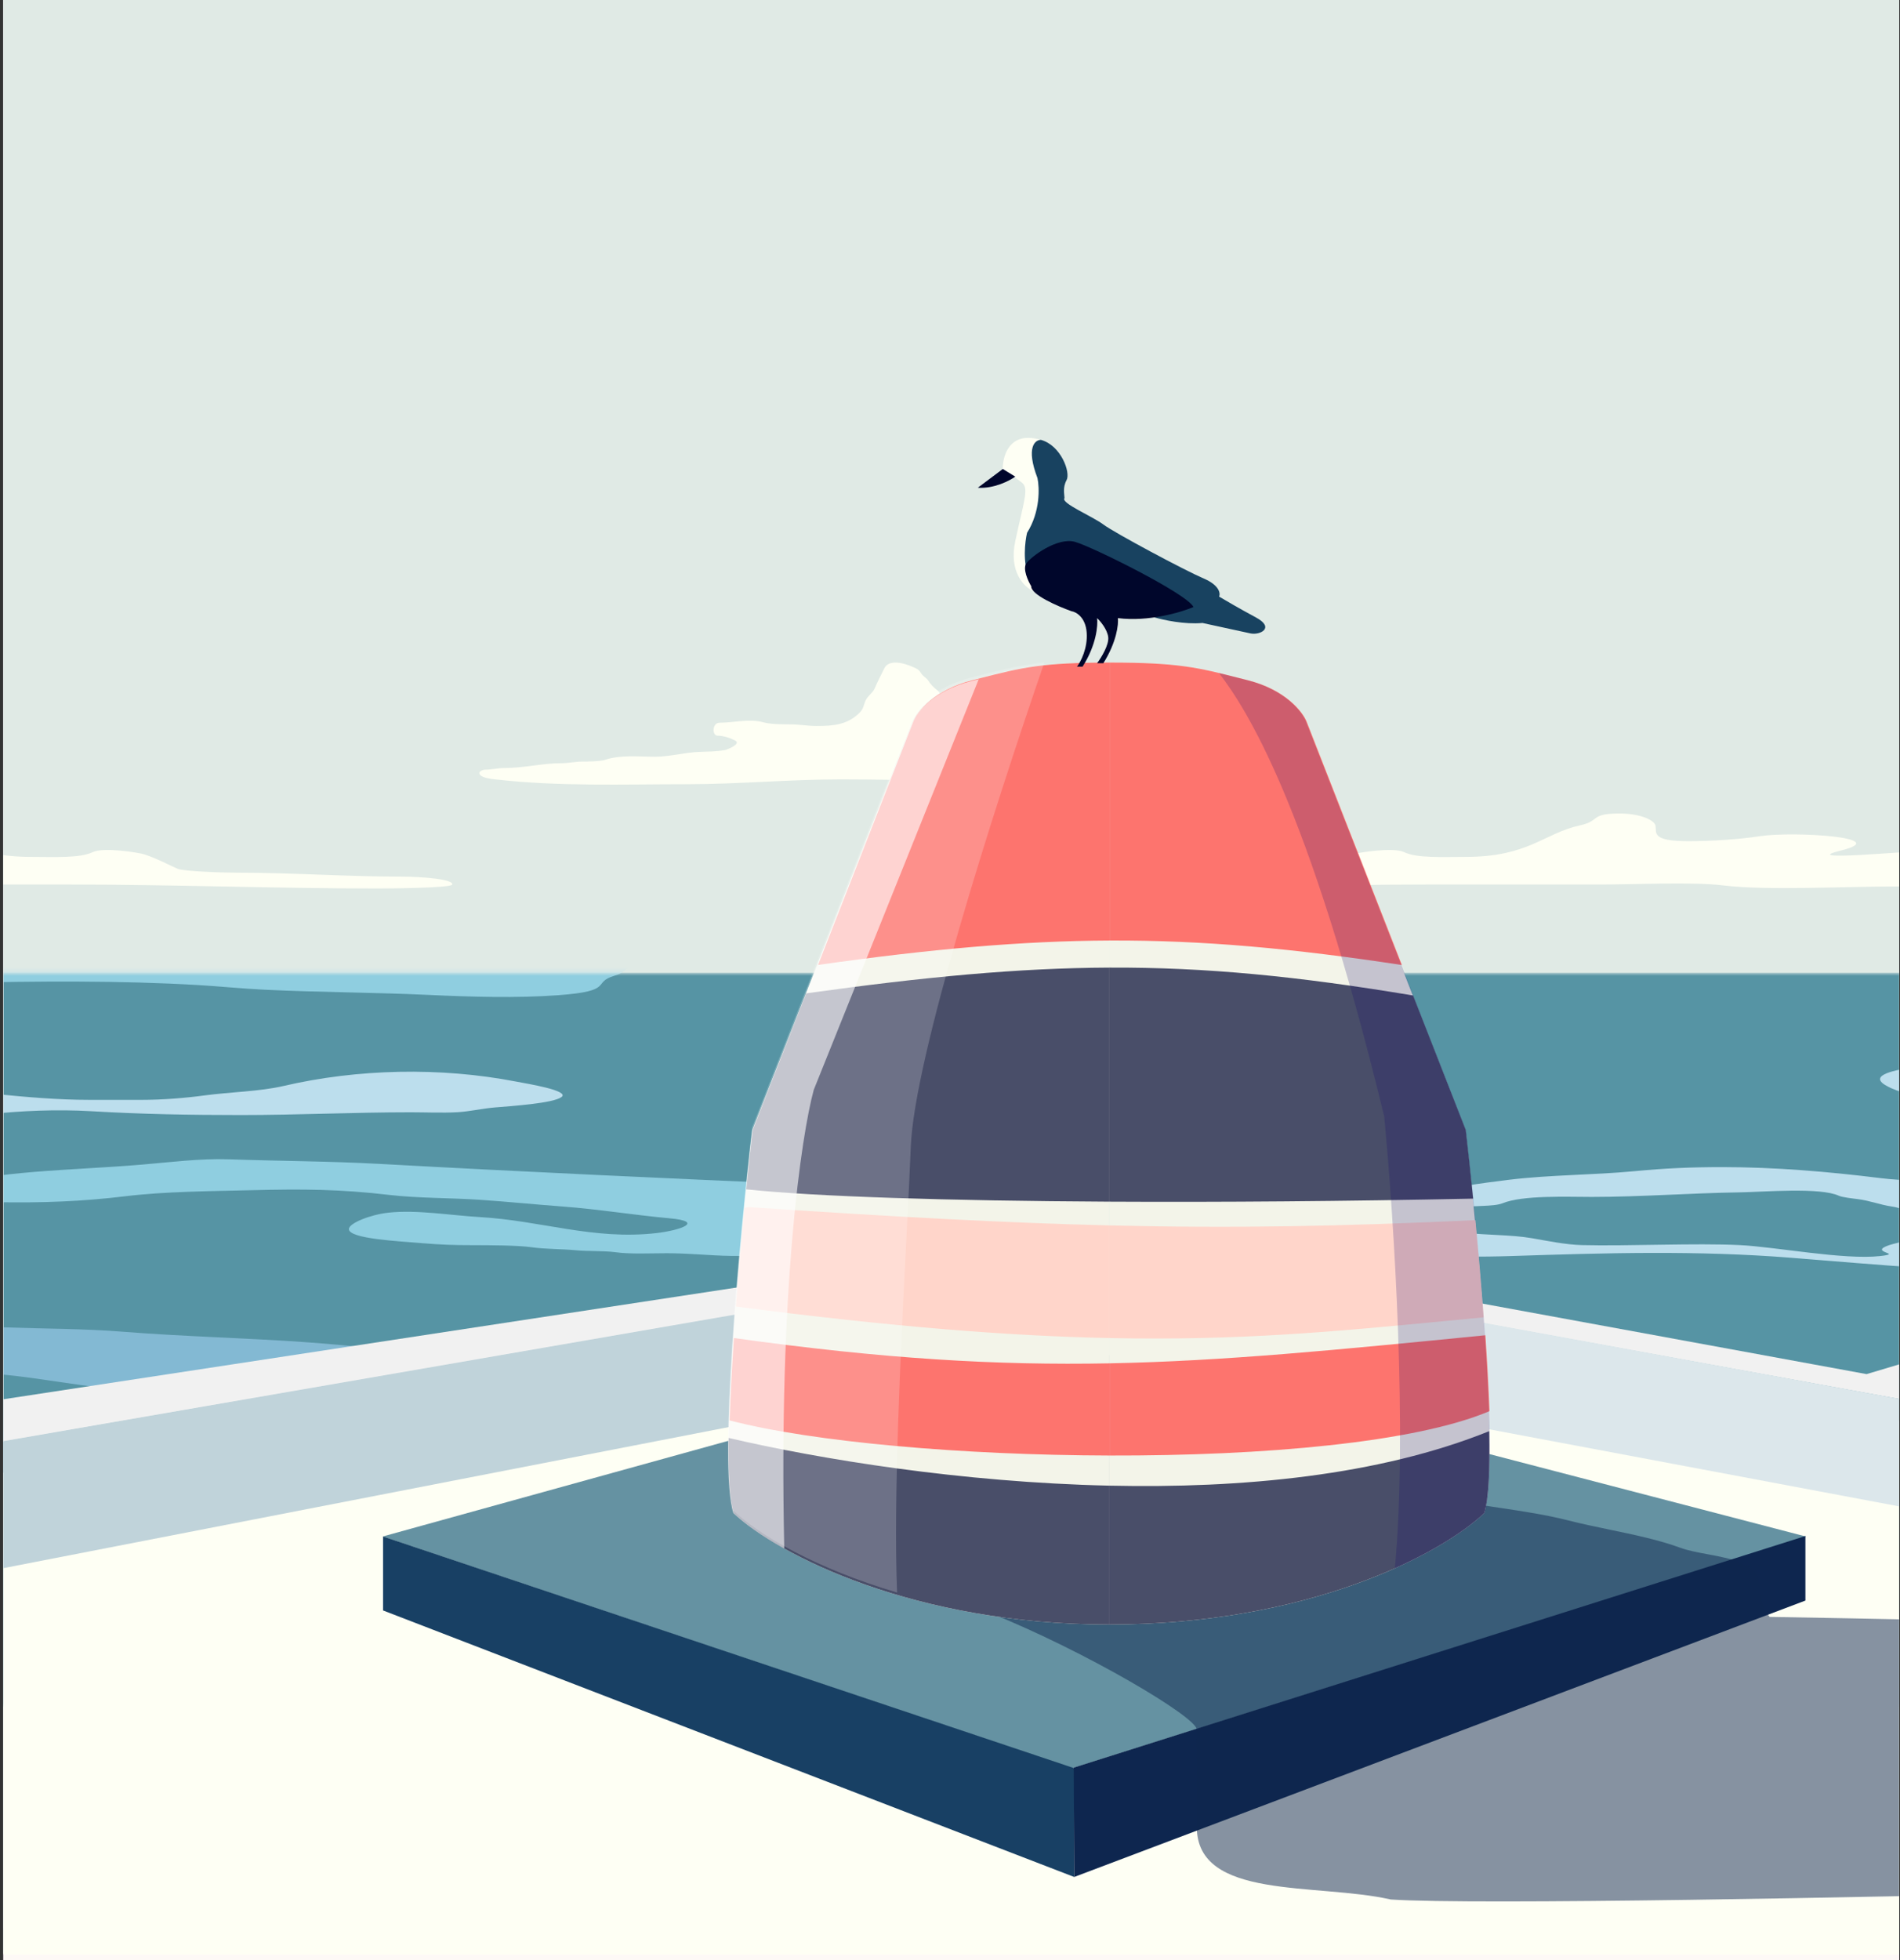 <svg width="447" height="461" viewBox="0 0 447 461" fill="none" xmlns="http://www.w3.org/2000/svg">
<rect x="0" y="0" width="447" height="461" fill="#333333" stroke="none"/>
<g clip-path="url(#clip0_11004_11794)">
<rect width="446" height="461" transform="translate(0.801)" fill="#F4E0FD"/>
<rect width="446" height="461" transform="translate(0.801)" fill="#FDF9F6"/>
<rect width="978.326" height="556.367" transform="translate(-404.199 -97)" fill="#DDEAE4"/>
<path d="M574.365 -96.607H-405.137V453.539H574.365V-96.607Z" fill="#E0EAE5"/>
<mask id="mask0_11004_11794" style="mask-type:alpha" maskUnits="userSpaceOnUse" x="-404" y="228" width="980" height="174">
<path d="M575.1 228.78H-403.912V401.389H575.1V228.78Z" fill="#5694A4"/>
</mask>
<g mask="url(#mask0_11004_11794)">
<path d="M575.1 228.78H-403.912V401.389H575.1V228.78Z" fill="#5694A4"/>
<path d="M609.549 239.954C626.247 240.023 643.685 240.091 660.092 238.333C662.859 238.333 683.697 238.644 686.697 238.901C696.791 239.77 706.745 240.407 716.944 240.49C725.691 240.561 734.602 242.285 743.175 243.156C747.159 243.563 751.146 243.607 755.113 244.026C766.402 245.223 777.857 245.438 788.249 248.582C793.784 250.257 803.013 254.451 798.848 258.532C797.854 259.507 793.85 259.903 792.209 260.15C783.979 261.389 775.805 262.134 767.264 262.609C743.741 263.918 719.488 262.609 695.851 262.609C675.766 262.609 657.026 261.818 637.181 260.51C625.691 259.754 614.168 258.069 602.6 258.292C588.218 258.571 573.734 261.132 559.504 262.339C552.562 262.927 579.466 265.691 572.766 266.653C567.12 267.469 547.535 266.653 555.062 270.82C557.085 272.96 541.623 271.81 544.89 273.638L555.062 279.331C559.83 282.002 563.219 282.132 569.515 282.989C574.15 283.62 584.797 284.658 587.77 287.153C589.692 288.769 594.291 291.798 591.678 293.627C590.307 294.587 585.953 294.787 583.97 295.096C578.501 295.945 573.112 296.511 567.482 297.135C555.907 298.416 544.665 297.919 532.952 298.482C516.347 299.285 499.461 299.292 482.794 299.292C461.987 299.292 442.113 297.456 421.605 295.816C399.238 294.026 377.816 294.658 355.386 295.397C348.429 295.625 341.423 295.517 334.456 295.517C328.579 295.517 323.03 296.594 317.112 296.594C304.834 296.594 292.678 296.056 280.442 296.056C277.42 296.056 261.17 295.701 261.17 292.819C261.17 289.281 269.971 288.867 273.644 287.153C278.593 284.845 291.417 285.266 297.358 285.266C313.75 285.266 328.621 287.739 344.467 289.851C349.749 290.557 355.273 290.314 360.418 291.2C364.103 291.835 368.354 292.723 372.196 292.819C383.008 293.088 398.741 292.302 409.346 292.819C417.589 293.22 433.844 296.344 442.324 295.397C448.152 294.743 439.263 294.587 444.464 292.819C446.337 292.182 454.778 290.655 453.833 288.804C452.88 286.935 448.551 284.247 445.213 283.767C442.248 283.341 439.968 282.364 437.022 282C435.969 281.867 433.405 281.581 432.634 281.221C428.241 279.172 414.922 280.33 409.346 280.411C397.742 280.582 385.949 281.49 374.444 281.49C368.675 281.49 358.261 281.035 353.459 282.989C351.443 283.809 346.524 283.471 344.092 283.948C340.429 284.666 336.423 285.557 332.529 285.775C327.448 286.059 326.258 285.067 322.465 284.218C322.208 284.159 333.227 281.25 334.402 280.949C340.725 279.333 348.372 278.266 355.119 277.443C364.703 276.278 374.839 276.356 384.509 275.436C391.711 274.75 397.752 274.476 405.171 274.476C417.589 274.476 430.237 275.551 442.324 277.054C453.52 278.447 469.221 277.257 480.331 276.126C486.487 275.499 492.866 275.556 499.174 275.556C503.095 275.556 507.742 274.728 511.753 274.446C516.575 274.109 522.822 272.086 527.119 270.82C531.094 269.648 533.863 269.454 533.863 266.653C533.863 265.182 534.877 262.214 532.685 261.11C530.036 259.776 520.539 260.452 517.001 260.452H500.352C495.342 260.452 490.368 258.833 485.471 258.833C480.573 258.833 476.538 257.754 471.711 257.754H454.849C450.488 257.754 446.864 257.058 443.769 255.325C439.207 252.771 446.455 251.567 450.033 251.011C476.935 246.827 503.589 242.713 531.936 242.079C549.217 241.692 565.574 238.194 583.005 238.333C591.585 238.399 599.828 239.917 608.486 239.952L609.549 239.954Z" fill="#BCDEED"/>
<path d="M102.402 223.252C117.119 222.637 128.944 222.358 139.594 221.012C142.591 220.99 144.8 221.119 148.174 221.176C149.788 221.203 150.76 222.055 152.724 222.317C156.106 222.769 156.363 223.181 156.363 223.798C156.363 224.809 149.959 225.749 148.537 226.736C147.256 227.625 147.276 228.658 144.533 229.48C139.089 231.113 144.78 233.072 131.248 234.056C121.696 234.752 110.897 234.453 100.58 233.971C88.221 233.395 74.641 233.359 62.272 232.759C56.456 232.475 52.232 231.997 46.62 231.664C28.511 230.592 8.588 230.719 -10.346 231.18C-24.852 231.532 -36.44 231.574 -49.11 232.538C-66.158 233.838 -76.337 236.632 -99.16 236.473C-107.397 236.414 -115.206 236.035 -123.728 236.035C-130.058 236.035 -137.586 236.208 -143.384 235.866C-147.52 235.621 -153.88 235.738 -158.491 235.55C-164.169 235.317 -169.853 235.391 -175.415 235.053C-180.598 234.737 -191.719 234.725 -197.528 234.725C-204.565 234.725 -210.086 234.649 -216.91 234.397C-225.452 234.081 -244.938 233.711 -244.938 232.103C-244.938 231.145 -236.721 229.75 -229.832 229.431C-218.924 228.927 -206.04 229.882 -195.071 230.149C-171.763 230.712 -151.734 233.922 -127.732 232.759C-118.667 232.318 -108.974 230.869 -122.82 230.342C-136.018 229.838 -149.54 228.878 -163.404 228.435C-173.963 228.1 -184.321 227.649 -194.889 227.343C-206.126 227.02 -218.797 227.088 -229.65 226.542C-248.195 225.607 -262.7 225.573 -281.883 225.776C-297.875 225.947 -315.006 225.977 -330.112 226.76C-346.652 227.62 -361.793 227.855 -379.251 227.732C-388.622 227.666 -412.217 226.885 -400.908 225.377C-379.471 222.517 -351.354 222.601 -323.833 221.614C-313.554 221.244 -301.626 220.59 -290.801 220.752C-271.527 221.036 -252.232 221.048 -232.926 221.504C-178.691 222.779 -124.184 223.847 -69.677 224.843L-68.56 224.863C-43.94 225.313 -19.203 225.764 5.671 225.764C18.297 225.764 32.412 226.383 45.072 225.644C63.362 224.576 83.419 224.043 102.402 223.252Z" fill="#9EDCEF" fill-opacity="0.8"/>
<path d="M-265.54 273.424C-267.066 273.277 -272.461 273.049 -275.668 272.613C-281.711 272.633 -286.69 274.591 -292.315 275.37C-304.202 277.018 -316.061 276.709 -328.294 275.461C-334.598 274.817 -342.759 274.146 -348.375 272.865C-351.779 272.089 -345.047 271.969 -344.47 271.964C-340.073 271.935 -334.998 271.409 -330.85 270.848C-325.519 270.123 -320.855 270.158 -315.325 270.001C-309.281 269.827 -303.431 268.933 -297.382 268.737C-290.071 268.502 -283.886 267.746 -276.418 267.746C-263.848 267.746 -253.55 268.928 -241.694 270.341C-237.892 270.797 -233.208 271.323 -229.144 270.973C-228.164 270.89 -219.665 270.273 -221.381 269.44C-224.633 267.866 -232.891 268.052 -237.278 267.423C-246.813 266.057 -257.148 265.163 -267.214 264.81C-275.991 264.499 -284.145 264.022 -292.966 264.179C-297.215 264.255 -300.996 265.217 -305.145 265.403C-312.513 265.736 -319.634 266.221 -327.085 266.108C-338.012 265.941 -557.586 264.335 -560.511 258.662C-561.016 257.683 -350.56 258.383 -348.375 258.339C-342.51 258.219 -336.529 257.61 -330.618 257.438C-319.686 257.12 -308.625 257.671 -297.707 257.294C-271.265 256.383 -241.631 255.012 -215.477 257.546L-214.447 257.646C-205.317 258.53 -195.717 259.463 -186.425 259.943C-178.635 260.347 -171.762 261.214 -164.299 261.98C-158.545 262.57 -153.102 263.53 -147.1 263.53C-141.828 263.53 -136.421 262.844 -131.482 262.159C-123.966 261.118 -115.883 260.256 -108.238 259.385C-100.867 258.545 -93.44 257.047 -86.067 256.41C-81.547 256.021 -76.877 255.276 -72.261 255.112C-67.528 254.946 -63.147 254.285 -58.502 254.14C-53.746 253.991 -48.866 254.121 -44.09 254.121C-36.911 254.121 -30.769 255.034 -23.732 255.347C-8.733 256.016 6.045 258.662 21.078 258.662H33.351C38.242 258.662 43.514 258.239 48.132 257.617C54.183 256.804 61.105 256.699 66.679 255.401C84.065 251.357 103.552 250.899 121.484 254.373C123.963 254.855 134.181 256.479 132.083 258.014C130.075 259.485 120.284 260.122 116.418 260.447C113.511 260.692 110.423 261.41 107.632 261.566C104.079 261.762 100.148 261.583 96.568 261.583C83.223 261.583 70.034 262.232 56.685 262.232C44.64 262.232 33.366 262.029 21.45 261.331C13.293 260.854 4.921 261.226 -2.907 262.071C-11.196 262.962 -20.203 263.518 -28.705 263.997C-33.517 264.269 -37.959 264.303 -42.558 264.989C-46.103 265.518 -50.521 265.537 -54.273 265.981L-54.476 266.005C-58.857 266.522 -63.468 267.065 -68.076 267.097C-73.101 267.134 -77.215 267.261 -82.115 267.675C-85.881 267.993 -89.449 268.689 -93.178 268.973C-99.317 269.44 -105.366 270.265 -111.586 270.596C-117.487 270.909 -123.719 270.601 -129.574 270.341C-143.089 269.744 -154.63 269.626 -167.832 270.738C-168.194 270.77 -182.842 272.574 -179.731 273.262C-176.372 274.006 -170.813 274.831 -166.995 274.885C-159.378 274.991 -152.284 277.025 -144.869 277.155C-137.684 277.282 -130.639 278.453 -123.347 278.453C-107.44 278.453 -92.527 276.183 -76.444 276.183C-61.611 276.183 -48.667 274.489 -34.144 273.588C-26.425 273.108 -20.149 272.655 -12.668 273.659C-10.643 273.93 -1.974 275.71 -5.79 276.651C-9.095 277.466 -14.238 277.667 -17.967 277.985C-24.848 278.568 -31.702 279.197 -38.605 279.733C-43.018 280.073 -47.543 280.401 -51.853 280.886C-57.752 281.55 -64.241 281.271 -69.937 282.022C-94.285 285.234 -124.307 283.567 -149.238 282.688C-153.883 282.524 -158.952 282.529 -163.508 282.164C-171.062 281.562 -178.603 281.403 -186.1 280.867C-196.459 280.127 -206.314 278.604 -216.64 277.875C-226.766 277.162 -236.597 276.053 -246.575 275.064C-252.88 274.44 -259.223 274.036 -265.54 273.424Z" fill="#D6F0FF" fill-opacity="0.8"/>
<path d="M296.432 276.256C305.515 275.37 312.812 274.964 319.384 273.017C321.233 272.985 322.597 273.174 324.679 273.257C325.675 273.294 326.275 274.528 327.487 274.905C329.574 275.559 329.733 276.154 329.733 277.047C329.733 278.506 325.781 279.865 324.904 281.293C324.113 282.578 324.125 284.069 322.433 285.259C319.073 287.622 322.585 290.449 314.232 291.874C308.338 292.878 301.675 292.447 295.308 291.752C287.68 290.917 279.298 290.863 271.666 289.997C268.078 289.588 265.47 288.897 262.008 288.417C250.832 286.865 238.536 287.051 226.851 287.715C217.898 288.224 210.748 288.285 202.929 289.681C192.409 291.559 186.126 295.598 172.043 295.366C166.957 295.283 162.14 294.734 156.88 294.734C152.972 294.734 148.329 294.986 144.749 294.489C142.198 294.134 138.272 294.306 135.427 294.031C131.923 293.696 128.414 293.801 124.983 293.314C121.782 292.859 114.921 292.839 111.336 292.839C106.992 292.839 103.586 292.731 99.374 292.367C94.102 291.909 82.078 291.375 82.078 289.049C82.078 287.666 87.147 285.648 91.398 285.188C98.132 284.461 106.081 285.839 112.852 286.224C127.236 287.041 139.595 291.679 154.41 289.997C160.002 289.36 165.985 287.267 157.441 286.505C149.296 285.778 140.951 284.39 132.395 283.748C125.879 283.264 119.485 282.61 112.964 282.169C106.029 281.702 98.211 281.802 91.511 281.011C80.068 279.662 71.115 279.611 59.278 279.907C49.407 280.154 38.836 280.196 29.513 281.327C19.307 282.568 9.962 282.909 -0.812 282.732C-6.596 282.637 -21.156 281.508 -14.177 279.327C-0.947 275.194 16.405 275.316 33.387 273.889C39.732 273.355 47.093 272.41 53.773 272.643C65.669 273.054 77.575 273.074 89.491 273.73C122.96 275.576 156.599 277.116 190.237 278.555L190.925 278.585C206.12 279.236 221.385 279.89 236.737 279.89C244.529 279.89 253.239 280.781 261.053 279.713C272.339 278.171 284.717 277.4 296.432 276.256Z" fill="#9EDCEF" fill-opacity="0.8"/>
<path d="M224.982 329.968C227.915 330.252 238.296 330.688 244.466 331.525C256.091 331.489 265.67 327.725 276.494 326.227C299.363 323.066 322.178 323.656 345.713 326.056C357.844 327.292 373.543 328.58 384.347 331.041C390.897 332.534 377.946 332.764 376.834 332.771C368.376 332.828 358.613 333.839 350.632 334.919C340.374 336.309 331.402 336.241 320.762 336.547C309.133 336.88 297.879 338.594 286.242 338.971C272.176 339.424 260.276 340.876 245.909 340.876C221.725 340.876 201.912 338.606 179.104 335.888C171.787 335.017 162.778 334.003 154.957 334.676C153.072 334.838 136.721 336.023 140.022 337.619C146.279 340.648 162.166 340.29 170.607 341.497C188.951 344.122 208.835 345.836 228.202 346.519C245.086 347.114 260.775 348.03 277.745 347.731C285.919 347.586 293.194 345.736 301.177 345.376C315.35 344.739 329.051 343.809 343.389 344.027L344.689 344.046C366.13 344.367 407.451 344.984 412.965 355.659C413.937 357.542 388.551 358.864 384.347 358.949C373.063 359.179 361.556 360.35 350.184 360.68C329.152 361.292 307.872 360.235 286.867 360.957C235.996 362.708 178.982 365.342 128.665 360.472L126.681 360.281C109.116 358.58 90.645 356.79 72.769 355.867C57.783 355.093 44.56 353.426 30.2 351.954C19.13 350.821 8.659 348.977 -2.89 348.977C-13.03 348.977 -23.437 350.294 -32.938 351.609C-47.393 353.607 -62.948 355.267 -77.653 356.942C-91.833 358.555 -106.124 361.434 -120.312 362.654C-129.008 363.403 -137.992 364.835 -146.871 365.146C-155.976 365.467 -164.407 366.74 -173.344 367.017C-182.492 367.301 -191.88 367.051 -201.067 367.051C-214.882 367.051 -226.7 365.3 -240.238 364.698C-269.096 363.413 -297.528 358.325 -326.449 358.325H-350.059C-359.47 358.325 -369.611 359.14 -378.498 360.335C-390.138 361.9 -403.457 362.103 -414.181 364.593C-447.628 372.364 -485.121 373.245 -519.62 366.566C-524.389 365.643 -544.047 362.524 -540.01 359.574C-536.149 356.748 -517.313 355.524 -509.872 354.897C-504.282 354.427 -498.338 353.049 -492.97 352.75C-486.132 352.373 -478.573 352.716 -471.685 352.716C-446.006 352.716 -420.634 351.47 -394.953 351.47C-371.779 351.47 -350.09 351.861 -327.165 353.201C-311.473 354.119 -295.365 353.401 -280.303 351.781C-264.354 350.067 -247.027 349.002 -230.669 348.076C-221.411 347.555 -212.868 347.491 -204.019 346.171C-197.195 345.155 -188.7 345.119 -181.482 344.269L-181.09 344.222C-172.661 343.228 -163.788 342.183 -154.921 342.122C-145.253 342.053 -137.341 341.806 -127.913 341.013C-120.667 340.403 -113.801 339.064 -106.629 338.52C-94.818 337.624 -83.182 336.038 -71.215 335.403C-59.862 334.801 -47.871 335.391 -36.604 335.888C-10.603 337.039 11.6 337.264 36.998 335.127C37.696 335.068 65.876 331.604 59.892 330.279C53.429 328.849 42.736 327.265 35.387 327.162C20.733 326.962 7.084 323.052 -7.182 322.799C-21.001 322.557 -34.557 320.307 -48.588 320.307C-79.19 320.307 -107.88 324.67 -138.822 324.67C-167.36 324.67 -192.262 327.926 -220.206 329.657C-235.054 330.575 -247.133 331.447 -261.523 329.518C-265.418 328.996 -282.095 325.578 -274.758 323.769C-268.395 322.202 -258.504 321.815 -251.327 321.208C-238.089 320.087 -224.905 318.877 -211.62 317.849C-203.134 317.193 -194.425 316.566 -186.132 315.633C-174.784 314.357 -162.301 314.896 -151.343 313.452C-104.501 307.277 -46.739 310.482 1.224 312.171C10.162 312.484 19.916 312.475 28.68 313.175C43.213 314.333 57.722 314.639 72.145 315.667C92.076 317.09 111.036 320.018 130.901 321.416C150.383 322.787 169.297 324.915 188.493 326.817C200.624 328.019 212.826 328.79 224.982 329.968Z" fill="#8EC1DE" fill-opacity="0.8"/>
</g>
<path d="M197.803 183.29C214.335 183.29 231.417 184.049 248.064 184.049C249.79 184.049 248.95 182.146 250.547 182.146H255.51C259.571 182.146 263.435 182.528 267.507 182.528C271.77 182.528 275.975 182.442 280.01 183.583C281.925 184.127 284.271 183.588 286.122 184.345C287.518 184.915 289.737 185.19 291.294 185.19C295.229 185.19 299.179 185.295 303.038 184.788C305.979 184.401 302.818 182.697 302.049 182.318C298.959 180.785 295.109 180.472 291.686 179.781C289.286 179.296 286.801 178.43 284.376 178.344C281.842 178.253 279.141 178.05 276.516 177.964C271.293 177.793 266.021 176.334 260.888 175.661C259.468 175.474 257.878 174.013 257.007 173.21L256.982 173.188C255.961 172.25 256.338 170.656 256.338 169.405C256.338 167.126 255.307 164.65 252.408 164.65C251.176 164.65 247.594 164.716 246.825 165.603C246.093 166.445 243.752 166.374 243.1 167.123C241.364 169.119 236.949 167.953 235.333 166.469C234.368 165.581 233.474 164.797 232.345 164.185C230.616 163.25 228.706 163.509 226.554 163.509C225.075 163.509 224.103 164.271 222.832 164.271C220.772 164.271 221.622 163.154 220.555 162.368C219.648 161.702 218.85 160.836 218.28 159.918C218.113 159.651 217.43 159.166 217.131 158.862C216.48 158.194 216.509 157.704 215.591 157.234C213.865 156.353 209.312 154.558 208.029 157.212C207.277 158.772 206.428 160.331 205.779 161.903C205.331 162.99 204.074 163.698 203.594 164.841C203.097 166.031 203.181 166.69 202.147 167.694C199.343 170.414 196.177 170.737 192.127 170.737C190.036 170.737 187.998 170.357 186.012 170.357C184.399 170.357 181.279 170.345 179.67 169.892C176.328 168.945 172.522 169.975 169.26 169.975C167.554 169.975 167.441 173.019 168.847 173.019C170.174 173.019 171.773 173.538 172.961 174.16C174.496 174.968 170.979 176.336 170.477 176.422C168.528 176.748 166.672 176.753 164.593 176.824C161.148 176.939 157.568 177.964 154.159 177.964C150.231 177.964 145.983 177.482 142.393 178.682C141.232 179.071 138.235 179.105 136.993 179.105C135.36 179.105 133.741 179.485 132.211 179.485C127.529 179.485 123.266 180.626 118.584 180.626C116.989 180.626 115.718 181.005 114.239 181.005C113.642 181.005 112.4 181.392 112.885 182.146C113.412 182.974 115.699 183.194 116.514 183.29C131.408 185.001 146.485 184.431 161.515 184.431C173.695 184.431 185.714 183.29 197.803 183.29Z" fill="#FEFFF4"/>
<path d="M445.289 208.485H496.02C496.02 208.485 531.074 207.481 520.443 204.568C515.923 203.326 507.13 203.194 501.186 202.685C497.457 202.367 481.41 201.299 477.793 202.092C475.962 202.494 464.078 202.922 463.89 201.99C463.417 199.659 460.691 200.134 452.897 200.134C448.888 200.134 422.361 202.675 433.077 200.031C445.656 196.924 421.945 195.445 414.006 196.655C408.981 197.421 402.759 197.815 397.095 197.815C388.536 197.815 389.731 195.886 389.487 194.206C389.308 192.997 386.159 191.32 381.031 191.32C373.912 191.32 376.618 193.031 371.731 194.103C363.14 195.989 359.673 201.524 344.767 201.524C339.363 201.524 333.376 201.867 330.3 200.391C327.788 199.186 319.428 200.498 318.088 200.959C314.807 202.083 312.921 203.194 310.384 204.308C308.93 204.947 299.426 205.236 296.48 205.236C283.14 205.236 270.734 206.164 257.587 206.164C253.412 206.164 245.466 206.698 245.75 208.02C245.931 208.86 260.969 208.948 263.506 208.948C287.763 208.948 311.624 208.02 335.749 208.02H376.709C384.802 208.02 398.275 207.334 405.643 208.252C415.262 209.452 434.509 208.485 445.289 208.485Z" fill="#FEFFF4"/>
<path d="M-93.138 208.485H-143.869C-143.869 208.485 -178.923 207.481 -168.294 204.568C-163.773 203.326 -154.979 203.194 -149.036 202.685C-145.306 202.367 -129.26 201.299 -125.643 202.092C-123.811 202.494 -111.927 202.922 -111.739 201.99C-111.266 199.659 -108.541 200.134 -100.746 200.134C-96.738 200.134 -70.21 202.675 -80.926 200.031C-93.505 196.924 -69.794 195.445 -61.855 196.655C-56.83 197.421 -50.608 197.815 -44.944 197.815C-36.386 197.815 -37.581 195.886 -37.336 194.206C-37.157 192.997 -34.008 191.32 -28.88 191.32C-21.762 191.32 -24.468 193.031 -19.58 194.103C-10.99 195.989 -7.522 201.524 7.383 201.524C12.788 201.524 18.775 201.867 21.851 200.391C24.363 199.186 32.723 200.498 34.062 200.959C37.344 202.083 39.229 203.194 41.766 204.308C43.221 204.947 52.724 205.236 55.67 205.236C69.011 205.236 81.416 206.164 94.564 206.164C98.739 206.164 106.685 206.698 106.401 208.02C106.22 208.86 91.182 208.948 88.645 208.948C64.388 208.948 40.527 208.02 16.402 208.02H-24.558C-32.651 208.02 -46.124 207.334 -53.493 208.252C-63.111 209.452 -82.359 208.485 -93.138 208.485Z" fill="#FEFFF4"/>
<path d="M-404.523 391.598L256.564 317.836L446.704 334.098L575.1 317.836V459.659H-404.523V391.598Z" fill="#FEFFF4"/>
<path d="M446.864 329.024L574.856 294.233V282.643L439.133 323.161L257.886 289.907L-405.381 390.96V409.189L257.886 294.632L446.864 329.024Z" fill="#F1F1F1"/>
<path d="M446.95 329.006L258.033 294.445V318.784L446.95 354.292V329.006Z" fill="#DCE7EB"/>
<path d="M-405.381 447.753V409.189L258.033 294.445V318.784L-405.381 447.753Z" fill="#C0D3DA"/>
<path d="M424.869 361.357L252.354 316.43L90.002 361.357L252.354 415.833L424.869 361.357Z" fill="#6592A2"/>
<path d="M90.123 378.742V361.358L252.72 415.834V441.42L90.123 378.742Z" fill="#184064"/>
<path d="M252.722 441.419L252.6 415.711L424.747 361.236V376.415L252.722 441.419Z" fill="#0E264F"/>
<mask id="mask1_11004_11794" style="mask-type:alpha" maskUnits="userSpaceOnUse" x="138" y="303" width="438" height="175">
<path d="M575.1 303.944H138.977V477.288H575.1V303.944Z" fill="#D9D9D9"/>
</mask>
<g mask="url(#mask1_11004_11794)">
<path fill-rule="evenodd" clip-rule="evenodd" d="M197.992 365.501C198.896 366.111 199.799 366.721 200.713 367.316C198.494 366.618 196.949 366.216 196.278 366.184C194.938 366.118 199.366 367.913 205.681 370.222C207.655 371.209 209.717 372.002 211.921 372.455C219.867 375.243 228.68 378.162 232.943 379.327C255.41 388.362 281.568 403.83 281.568 406.776C281.451 407.564 281.568 412.564 281.568 413.377V416.447V429.668C281.568 446.909 309.714 442.754 327.198 446.716C346.884 448.048 441.315 446.16 486.068 445.051L655.299 430.858C659.401 430.517 668.596 428.999 672.568 425.633C672.874 425.373 673.17 425.124 673.457 424.881H673.459C677.818 421.211 679.907 419.453 679.907 413.381H503.469C503.464 413.379 503.462 413.379 503.457 413.377H679.907C679.907 407.305 677.818 405.544 673.459 401.877L673.454 401.872C673.168 401.632 672.874 401.382 672.568 401.125C668.596 397.758 659.401 396.238 655.299 395.9L486.068 381.707C468.131 381.261 442.211 380.691 416.323 380.255C414.773 378.238 413.972 375.77 413.972 372.783C413.972 367.805 407.608 366.618 401.714 365.519C399.334 365.073 397.029 364.644 395.254 363.983C390.356 362.167 384.423 360.93 378.588 359.716C375.301 359.033 372.047 358.355 369.023 357.583C363.76 356.239 358.214 355.412 352.709 354.589C347.846 353.862 343.015 353.14 338.443 352.072C315.515 346.723 293.667 343.983 269.985 343.983C260.847 343.983 251.466 343.591 242.013 343.192C232.417 342.79 222.744 342.384 213.174 342.384C208.314 342.384 195.161 345.276 191.733 348.074C190.185 349.337 188.491 350.473 186.951 351.504C182.207 354.68 178.902 356.895 185.643 359.016C185.981 359.121 186.341 359.226 186.728 359.332C190.751 360.622 194.358 363.053 197.992 365.501Z" fill="#0F264F" fill-opacity="0.5"/>
</g>
<path fill-rule="evenodd" clip-rule="evenodd" d="M177.027 265.75C174.088 291.132 169.093 344.685 172.619 355.849C183.107 365.765 215.237 382.047 260.897 382.047V155.819C244.816 155.819 240.156 157.004 230.442 159.474C229.802 159.638 229.139 159.807 228.451 159.981C219.537 162.234 215.511 167.449 214.615 169.774L177.027 265.75ZM344.776 265.75C347.715 291.132 352.71 344.685 349.184 355.849C338.696 365.765 307.433 382.047 260.906 382.047V155.819C276.987 155.819 281.647 157.004 291.362 159.474C292.001 159.638 292.664 159.807 293.352 159.981C302.266 162.234 306.292 167.449 307.188 169.774L344.776 265.75Z" fill="#F3F4E9"/>
<path fill-rule="evenodd" clip-rule="evenodd" d="M260.898 349.388C226.221 348.607 192.955 343.189 171.428 338.173C171.315 346.338 171.636 352.738 172.62 355.85C183.108 365.765 215.238 382.047 260.898 382.047V349.388ZM260.908 349.388C292.088 350.089 324.406 347.04 350.351 336.576C350.527 345.5 350.231 352.539 349.185 355.85C338.697 365.765 307.434 382.047 260.908 382.047V349.388Z" fill="#494E69"/>
<path fill-rule="evenodd" clip-rule="evenodd" d="M261.074 320.625C234.517 321.136 207.75 319.577 172.662 314.673C172.216 321.433 171.859 328.026 171.65 334.049C191.285 339.156 226.368 342.217 261.074 342.305V320.625ZM350.427 331.863C332.979 339.266 297.237 342.398 261.086 342.305V320.622C287.849 320.106 314.401 317.483 349.038 314.063L349.454 314.021C349.866 320.199 350.206 326.249 350.427 331.863Z" fill="#FD746E"/>
<path fill-rule="evenodd" clip-rule="evenodd" d="M261.13 221.19C240.49 221.276 219.112 223.166 192.465 226.926L214.849 169.774C215.748 167.449 219.771 162.234 228.684 159.981C229.373 159.807 230.036 159.638 230.675 159.474C240.392 157.004 245.049 155.819 261.13 155.819V221.19ZM329.815 226.951C304.14 223.046 283.056 221.102 261.143 221.19V155.819C277.224 155.819 281.881 157.004 291.595 159.474C292.237 159.638 292.898 159.807 293.589 159.981C302.502 162.234 306.525 167.449 307.424 169.774L329.815 226.951Z" fill="#FD746E"/>
<path fill-rule="evenodd" clip-rule="evenodd" d="M175.568 279.703C176.097 274.53 176.616 269.782 177.084 265.75L189.668 233.615C217.645 229.712 239.711 227.653 260.954 227.558V282.604C222.969 282.401 191.711 281.419 175.568 279.703ZM346.57 281.889C316.668 282.511 287.209 282.744 260.966 282.604V227.558C283.659 227.457 305.416 229.597 332.445 234.117L344.836 265.75C345.367 270.345 345.967 275.864 346.57 281.889Z" fill="#494E69"/>
<path fill-rule="evenodd" clip-rule="evenodd" d="M260.985 288.189C237.139 287.604 210.612 286.218 176.17 283.868C176.17 283.868 175.803 283.917 175.166 284.032C174.446 291.365 173.726 299.346 173.119 307.267C210.071 312.09 237.776 314.196 260.985 314.678V288.189ZM349.055 309.808C346.121 310.087 343.241 310.364 340.396 310.636C314.476 313.126 291.658 315.317 260.998 314.678V288.189C290.49 288.909 315.889 288.397 347.101 286.953C347.801 294.264 348.487 302.103 349.055 309.808Z" fill="#FFD5CA"/>
<path fill-rule="evenodd" clip-rule="evenodd" d="M245.7 155.819C233.804 190.221 215.073 248.839 214.275 269.682C214.077 274.851 213.717 281.902 213.301 290.038C211.993 315.682 210.132 352.126 211.053 374.521C191.974 368.904 178.599 361.006 172.512 355.252C168.985 344.088 173.981 290.532 176.919 265.153L214.508 169.177C215.406 166.851 219.43 161.636 228.343 159.384C229.034 159.21 229.695 159.041 230.337 158.877C236.089 157.413 240.07 156.402 245.7 155.819Z" fill="white" fill-opacity="0.2"/>
<path fill-rule="evenodd" clip-rule="evenodd" d="M286.795 158.297C292.98 166.384 307.773 188.764 325.647 262.552C328.005 287.151 331.152 337.151 328.147 368.867C338.077 364.443 345.227 359.664 349.277 355.835C352.804 344.67 347.808 291.117 344.87 265.735L307.281 169.76C306.383 167.434 302.359 162.219 293.446 159.966C292.755 159.793 292.094 159.624 291.452 159.462C289.778 159.036 288.254 158.647 286.795 158.297Z" fill="#10006A" fill-opacity="0.2"/>
<path fill-rule="evenodd" clip-rule="evenodd" d="M230.259 159.736L191.454 256.282C188.545 266.891 183.155 303.168 184.509 364.173C179.215 361.228 175.175 358.322 172.518 355.822C168.979 344.67 173.992 291.173 176.943 265.821L214.666 169.95C215.567 167.627 219.605 162.417 228.55 160.167C229.138 160.02 229.708 159.875 230.259 159.736Z" fill="white" fill-opacity="0.6"/>
<path d="M244.24 103.285C237.453 101.589 235.864 107.255 235.919 110.299C236.898 110.952 239.182 112.518 240.487 113.562C242.119 114.867 240.814 118.129 238.856 127.263C237.29 134.571 241.032 138.137 243.098 139.007C246.305 127.807 251.026 104.982 244.24 103.285Z" fill="#FEFFF4"/>
<path d="M244.075 112.419C241.334 105.242 243.478 103.448 244.891 103.448C249.622 104.753 251.906 111.114 250.927 112.908C249.948 114.703 250.438 116.334 250.438 117.149C249.459 118.291 256.963 121.39 259.574 123.348C262.184 125.305 278.661 134.113 283.229 136.071C286.883 137.637 287.144 139.55 286.818 140.312C288.179 141.127 291.81 143.248 295.465 145.205C300.033 147.651 296.443 149.445 294.159 148.956C292.332 148.564 285.895 147.162 282.903 146.509C278.726 146.901 273.659 145.805 271.646 145.205C262.455 143.465 243.684 139.137 242.118 135.744C240.551 132.352 241.139 127.371 241.628 125.305C244.76 120.346 244.565 114.648 244.075 112.419Z" fill="#184260"/>
<path d="M255.66 148.793C255.921 152.447 254.247 155.644 253.376 156.786H254.681C257.944 151.697 258.325 147.054 258.107 145.368C258.867 146.076 260.456 147.945 260.717 149.772C260.978 151.599 259.086 154.665 258.107 155.97H259.575C262.707 151.012 263.164 146.836 263.001 145.368C270.179 146.281 277.847 144.009 280.783 142.759C279.315 139.659 256.965 128.568 252.886 127.426C248.808 126.284 242.608 130.852 241.466 132.483C240.553 133.788 241.848 136.615 242.608 137.866C242.478 139.823 248.863 142.596 252.071 143.738C253.157 143.901 255.399 145.14 255.66 148.793Z" fill="#00062B"/>
<path d="M238.855 112.093L235.918 110.299L230.045 114.703C233.83 114.964 237.494 113.072 238.855 112.093Z" fill="#00062B"/>
</g>
<defs>
<clipPath id="clip0_11004_11794">
<rect width="446" height="461" fill="white" transform="translate(0.801)"/>
</clipPath>
</defs>
</svg>
